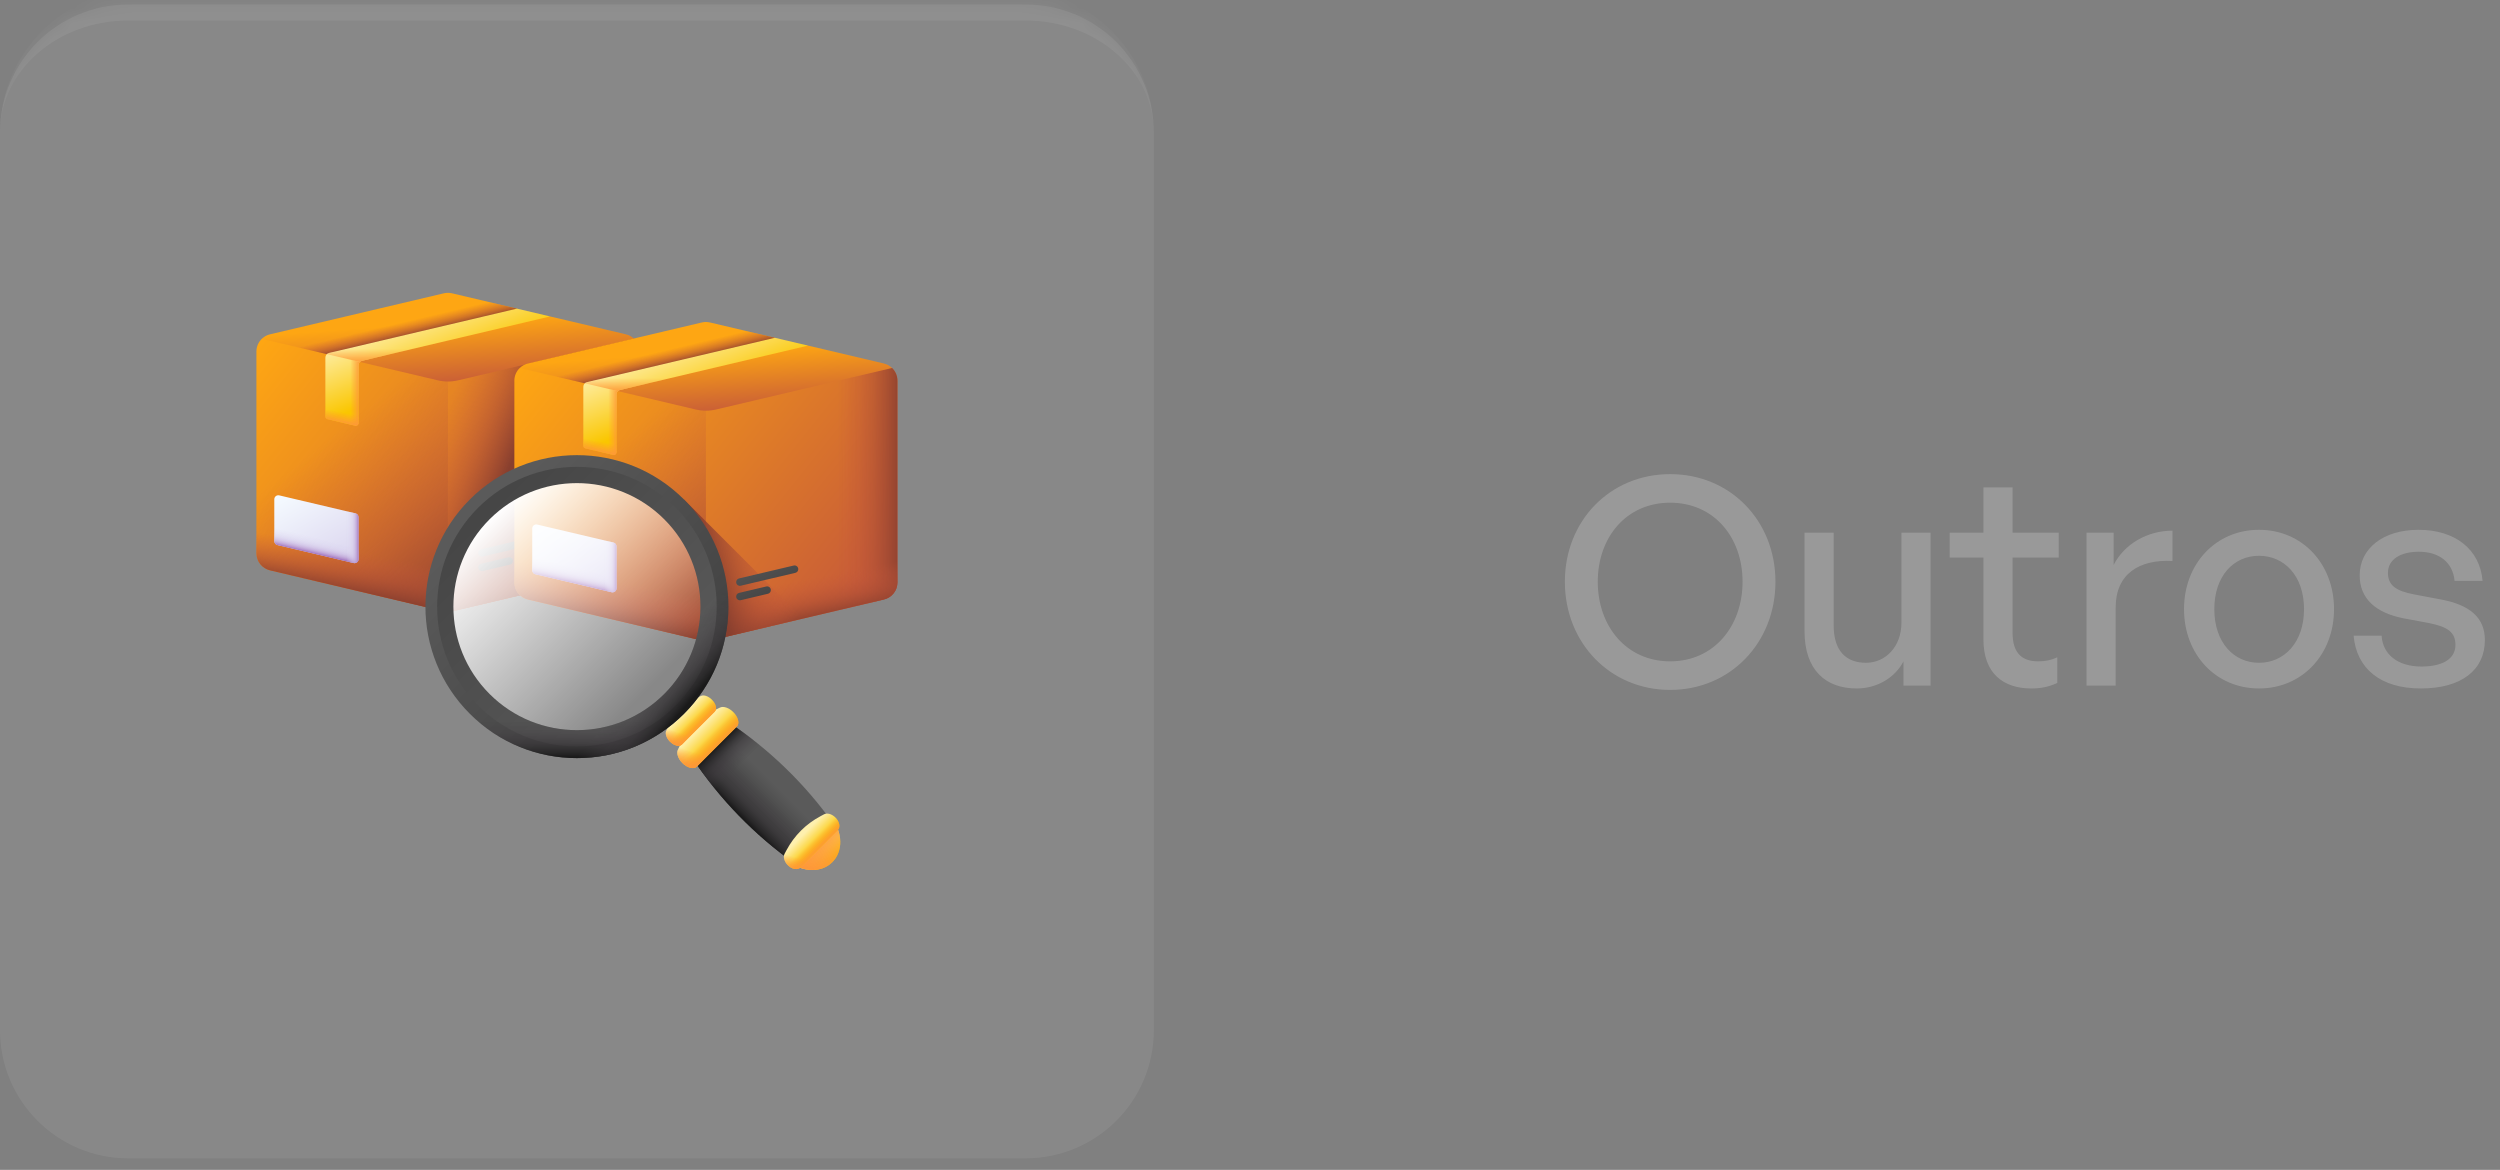 <svg xmlns="http://www.w3.org/2000/svg" width="156" height="73" viewBox="0 0 156 73" fill="none"><rect x="0" y="0" width="156" height="73" fill="#808080" stroke="none"/><mask id="path-1-inside-1_34127_2766" fill="white"><path d="M0 8.28C0 3.862 3.582 0.28 8 0.28H64C68.418 0.28 72 3.862 72 8.28V64.28C72 68.698 68.418 72.28 64 72.28H8C3.582 72.28 0 68.698 0 64.28V8.28Z"></path></mask><path d="M0 8.28C0 3.862 3.582 0.28 8 0.28H64C68.418 0.28 72 3.862 72 8.28V64.28C72 68.698 68.418 72.28 64 72.28H8C3.582 72.28 0 68.698 0 64.28V8.28Z" fill="white" fill-opacity="0.07"></path><path d="M0 8.28C0 3.309 4.029 -0.72 9 -0.72H63C67.971 -0.72 72 3.309 72 8.28C72 4.414 68.418 1.28 64 1.28H8C3.582 1.28 0 4.414 0 8.28ZM72 72.28H0H72ZM0 72.28V0.28V72.28ZM72 0.28V72.28V0.28Z" fill="white" fill-opacity="0.07" mask="url(#path-1-inside-1_34127_2766)"></path><g clip-path="url(#clip0_34127_2766)"><path d="M39.904 21.934V34.518C39.904 35.029 39.553 35.473 39.056 35.59L28.205 38.15C28.038 38.189 27.866 38.189 27.7 38.15L16.848 35.59C16.351 35.473 16 35.029 16 34.518V21.934C16 21.627 16.127 21.345 16.336 21.142H39.567V21.141C39.777 21.343 39.904 21.626 39.904 21.934Z" fill="url(#paint0_linear_34127_2766)"></path><path d="M39.904 21.934V34.518C39.904 35.029 39.553 35.472 39.056 35.59L28.205 38.15C28.122 38.169 28.037 38.178 27.952 38.178V21.142H39.567C39.777 21.344 39.904 21.626 39.904 21.934Z" fill="url(#paint1_linear_34127_2766)"></path><path d="M39.567 21.142H32.849V37.054L39.056 35.59C39.553 35.473 39.904 35.029 39.904 34.518V21.934C39.904 21.626 39.777 21.343 39.567 21.141V21.142Z" fill="url(#paint2_linear_34127_2766)"></path><path d="M27.952 21.142V38.178C27.867 38.178 27.783 38.169 27.7 38.149L16.848 35.59C16.351 35.472 16 35.029 16 34.518V21.934C16 21.627 16.127 21.344 16.336 21.142H27.952Z" fill="url(#paint3_linear_34127_2766)"></path><path d="M27.952 30.42V38.179C27.867 38.179 27.783 38.169 27.7 38.15L16.848 35.59C16.351 35.473 16 35.029 16 34.518V27.746L26.732 30.278C27.133 30.372 27.543 30.42 27.952 30.42Z" fill="url(#paint4_linear_34127_2766)"></path><path d="M27.952 30.42V38.179C28.037 38.179 28.121 38.169 28.205 38.15L39.056 35.59C39.553 35.473 39.904 35.029 39.904 34.518V27.746L29.172 30.278C28.771 30.372 28.361 30.42 27.952 30.42Z" fill="url(#paint5_linear_34127_2766)"></path><path d="M39.567 21.142L28.588 23.732C28.17 23.831 27.734 23.831 27.316 23.732L16.337 21.142C16.476 21.009 16.65 20.909 16.848 20.862L27.699 18.302C27.866 18.263 28.038 18.263 28.205 18.302L32.257 19.259V19.747H34.327L39.056 20.862C39.254 20.909 39.428 21.008 39.567 21.142Z" fill="url(#paint6_linear_34127_2766)"></path><path d="M32.257 19.259V19.747L21.339 22.322L16.337 21.142C16.476 21.009 16.65 20.909 16.848 20.862L27.699 18.302C27.866 18.263 28.038 18.263 28.205 18.302L32.257 19.259Z" fill="url(#paint7_linear_34127_2766)"></path><path d="M32.257 19.258L20.533 22.024C20.399 22.055 20.304 22.175 20.304 22.313L20.303 25.99C20.303 26.07 20.358 26.14 20.436 26.158L22.162 26.565C22.27 26.59 22.374 26.508 22.374 26.397V22.781C22.374 22.655 22.46 22.546 22.583 22.517L34.326 19.746L32.257 19.258Z" fill="url(#paint8_linear_34127_2766)"></path><path d="M25.881 21.739L22.583 22.517C22.534 22.528 22.491 22.553 22.457 22.585L20.395 22.099C20.433 22.063 20.48 22.036 20.533 22.023L23.81 21.25L25.881 21.739Z" fill="url(#paint9_linear_34127_2766)"></path><path d="M20.396 22.099L22.457 22.586C22.405 22.635 22.374 22.705 22.374 22.781V26.397C22.374 26.509 22.27 26.591 22.162 26.565L20.436 26.158C20.358 26.14 20.303 26.07 20.303 25.99L20.304 22.313C20.304 22.23 20.339 22.153 20.396 22.099Z" fill="url(#paint10_linear_34127_2766)"></path><path d="M20.303 24.22L20.303 25.99C20.303 26.07 20.358 26.14 20.436 26.158L22.161 26.565C22.27 26.591 22.374 26.509 22.374 26.397V24.22L20.303 24.22Z" fill="url(#paint11_linear_34127_2766)"></path><path d="M17.309 34.012L22.065 35.134C22.223 35.171 22.374 35.051 22.374 34.89V32.277C22.374 32.161 22.294 32.06 22.181 32.033L17.424 30.911C17.266 30.874 17.116 30.994 17.116 31.155V33.767C17.116 33.884 17.196 33.985 17.309 34.012Z" fill="url(#paint12_linear_34127_2766)"></path><path d="M17.116 31.896V33.768C17.116 33.884 17.196 33.985 17.309 34.012L22.065 35.134C22.223 35.171 22.374 35.051 22.374 34.89V33.136L17.116 31.896Z" fill="url(#paint13_linear_34127_2766)"></path><path d="M22.181 32.033L19.765 31.463V34.591L22.065 35.134C22.223 35.171 22.374 35.051 22.374 34.889V32.277C22.374 32.161 22.294 32.06 22.181 32.033Z" fill="url(#paint14_linear_34127_2766)"></path><path d="M29.841 34.499V34.504C29.841 34.653 29.98 34.763 30.125 34.729L33.538 33.924C33.642 33.899 33.716 33.806 33.716 33.699V33.694C33.716 33.545 33.577 33.435 33.432 33.469L30.019 34.274C29.915 34.299 29.841 34.392 29.841 34.499Z" fill="url(#paint15_linear_34127_2766)"></path><path d="M30.125 35.632L31.826 35.231C31.931 35.206 32.004 35.113 32.004 35.006V35.001C32.004 34.852 31.865 34.742 31.72 34.776L30.019 35.177C29.915 35.202 29.841 35.295 29.841 35.402V35.407C29.841 35.556 29.98 35.666 30.125 35.632Z" fill="url(#paint16_linear_34127_2766)"></path><path d="M56 23.754V36.338C56 36.849 55.649 37.292 55.152 37.41L44.3 39.969C44.134 40.008 43.962 40.008 43.795 39.969L32.944 37.41C32.447 37.292 32.096 36.849 32.096 36.338V23.754C32.096 23.447 32.223 23.165 32.432 22.962H55.663V22.961C55.873 23.163 56 23.446 56 23.754Z" fill="url(#paint17_linear_34127_2766)"></path><path d="M55.663 22.962H48.945V38.874L55.152 37.41C55.649 37.292 56 36.849 56 36.338V23.754C56 23.446 55.873 23.163 55.663 22.961V22.962Z" fill="url(#paint18_linear_34127_2766)"></path><path d="M44.048 22.962V39.998C43.963 39.998 43.879 39.989 43.795 39.969L32.944 37.409C32.447 37.292 32.096 36.849 32.096 36.338V23.753C32.096 23.446 32.223 23.164 32.432 22.962H44.048Z" fill="url(#paint19_linear_34127_2766)"></path><path d="M44.048 32.24V39.998C43.963 39.998 43.879 39.989 43.795 39.969L32.944 37.41C32.447 37.292 32.096 36.849 32.096 36.338V29.566L42.828 32.098C43.229 32.192 43.639 32.24 44.048 32.24Z" fill="url(#paint20_linear_34127_2766)"></path><path d="M44.048 32.24V39.998C44.133 39.998 44.217 39.989 44.3 39.969L55.152 37.41C55.649 37.292 56 36.849 56 36.338V29.566L45.268 32.098C44.867 32.192 44.457 32.24 44.048 32.24Z" fill="url(#paint21_linear_34127_2766)"></path><path d="M44.473 39.929L50.113 38.598L42.684 31.17V32.251C44.517 34.433 45.114 37.301 44.473 39.929Z" fill="url(#paint22_linear_34127_2766)"></path><path d="M55.663 22.962L44.684 25.552C44.266 25.651 43.83 25.651 43.412 25.552L32.433 22.962C32.572 22.828 32.746 22.729 32.944 22.682L43.795 20.122C43.962 20.083 44.134 20.083 44.301 20.122L48.352 21.078V21.566H50.422L55.152 22.682C55.35 22.729 55.524 22.828 55.663 22.962Z" fill="url(#paint23_linear_34127_2766)"></path><path d="M48.352 21.078V21.566L37.434 24.142L32.433 22.962C32.572 22.828 32.746 22.729 32.944 22.682L43.795 20.122C43.962 20.083 44.134 20.083 44.301 20.122L48.352 21.078Z" fill="url(#paint24_linear_34127_2766)"></path><path d="M48.352 21.078L36.629 23.844C36.495 23.875 36.4 23.995 36.4 24.133L36.399 27.81C36.399 27.89 36.454 27.96 36.532 27.978L38.257 28.385C38.366 28.41 38.47 28.328 38.47 28.217V24.601C38.47 24.475 38.556 24.366 38.678 24.337L50.422 21.566L48.352 21.078Z" fill="url(#paint25_linear_34127_2766)"></path><path d="M41.977 23.559L38.678 24.337C38.63 24.348 38.587 24.373 38.553 24.405L36.491 23.919C36.529 23.883 36.575 23.857 36.629 23.843L39.906 23.07L41.977 23.559Z" fill="url(#paint26_linear_34127_2766)"></path><path d="M36.491 23.919L38.553 24.405C38.501 24.455 38.47 24.525 38.47 24.601V28.217C38.47 28.328 38.366 28.411 38.257 28.385L36.532 27.978C36.454 27.96 36.399 27.89 36.399 27.81L36.4 24.133C36.4 24.049 36.435 23.973 36.491 23.919Z" fill="url(#paint27_linear_34127_2766)"></path><path d="M36.399 26.04L36.399 27.81C36.399 27.89 36.454 27.96 36.532 27.978L38.257 28.385C38.365 28.411 38.47 28.329 38.47 28.217V26.04L36.399 26.04Z" fill="url(#paint28_linear_34127_2766)"></path><path d="M33.405 35.831L38.161 36.954C38.319 36.991 38.47 36.871 38.47 36.709V34.097C38.47 33.981 38.39 33.88 38.276 33.853L33.52 32.731C33.362 32.694 33.211 32.813 33.211 32.975V35.587C33.211 35.704 33.291 35.805 33.405 35.831Z" fill="url(#paint29_linear_34127_2766)"></path><path d="M33.211 33.716V35.587C33.211 35.704 33.291 35.805 33.405 35.832L38.161 36.954C38.319 36.991 38.47 36.871 38.47 36.709V34.956L33.211 33.716Z" fill="url(#paint30_linear_34127_2766)"></path><path d="M38.276 33.853L35.861 33.283V36.411L38.161 36.954C38.319 36.991 38.47 36.871 38.47 36.709V34.097C38.47 33.981 38.39 33.88 38.276 33.853Z" fill="url(#paint31_linear_34127_2766)"></path><path d="M45.937 36.319V36.324C45.937 36.473 46.076 36.583 46.221 36.549L49.634 35.744C49.738 35.719 49.812 35.626 49.812 35.519V35.514C49.812 35.365 49.673 35.255 49.528 35.289L46.115 36.094C46.011 36.119 45.937 36.212 45.937 36.319Z" fill="url(#paint32_linear_34127_2766)"></path><path d="M46.221 37.452L47.922 37.05C48.026 37.026 48.1 36.933 48.1 36.826V36.82C48.1 36.671 47.961 36.561 47.816 36.596L46.115 36.997C46.011 37.022 45.937 37.114 45.937 37.222V37.227C45.937 37.376 46.076 37.486 46.221 37.452Z" fill="url(#paint33_linear_34127_2766)"></path><path d="M27.946 38.178C27.948 38.178 27.95 38.178 27.952 38.178V38.178C27.95 38.178 27.948 38.178 27.946 38.178Z" fill="url(#paint34_linear_34127_2766)"></path><path d="M27.825 38.171C27.865 38.176 27.905 38.178 27.946 38.178C27.905 38.178 27.865 38.176 27.825 38.171Z" fill="url(#paint35_linear_34127_2766)"></path><path d="M51.722 53.597L51.743 53.576C52.37 52.95 52.351 51.863 51.706 50.995C49.868 48.519 47.575 46.389 44.965 44.743L42.889 46.819C44.535 49.429 46.665 51.722 49.141 53.56C50.01 54.205 51.096 54.224 51.722 53.597Z" fill="url(#paint36_linear_34127_2766)"></path><path d="M52.042 53.15C51.968 53.307 51.869 53.45 51.743 53.576C51.736 53.583 51.729 53.59 51.723 53.597C51.095 54.224 50.009 54.204 49.141 53.56C46.666 51.722 44.535 49.429 42.889 46.819L44.3 45.407L52.042 53.15Z" fill="url(#paint37_linear_34127_2766)"></path><path d="M48.753 47.679C47.588 46.583 46.32 45.597 44.965 44.743L42.889 46.819C43.744 48.174 44.729 49.442 45.825 50.607L48.753 47.679Z" fill="url(#paint38_linear_34127_2766)"></path><path d="M49.211 53.766C50.126 54.444 51.269 54.464 51.929 53.804L51.95 53.782C52.61 53.123 52.59 51.979 51.912 51.065L49.211 53.766Z" fill="url(#paint39_linear_34127_2766)"></path><path d="M49.211 53.766C50.126 54.444 51.269 54.464 51.929 53.804L51.95 53.782C52.61 53.123 52.59 51.979 51.912 51.065L49.211 53.766Z" fill="url(#paint40_linear_34127_2766)"></path><path d="M49.211 53.766C50.126 54.444 51.269 54.464 51.929 53.804L51.95 53.782C52.61 53.123 52.59 51.979 51.912 51.065L49.211 53.766Z" fill="url(#paint41_linear_34127_2766)"></path><path d="M43.483 47.833L45.979 45.337C46.167 45.149 46.068 44.743 45.756 44.432C45.489 44.165 45.146 44.048 44.934 44.151L44.691 44.268C43.679 44.757 42.904 45.533 42.414 46.545L42.297 46.787C42.194 47 42.312 47.343 42.578 47.61C42.89 47.921 43.295 48.021 43.483 47.833Z" fill="url(#paint42_linear_34127_2766)"></path><path d="M43.483 47.833C43.295 48.021 42.89 47.921 42.578 47.61C42.312 47.343 42.194 47 42.297 46.788L42.414 46.545C42.659 46.039 42.975 45.592 43.356 45.21L44.731 46.585L43.483 47.833Z" fill="url(#paint43_linear_34127_2766)"></path><path d="M45.756 44.432C46.067 44.744 46.167 45.149 45.979 45.337L43.483 47.833C43.295 48.021 42.89 47.921 42.578 47.61C42.416 47.448 42.31 47.258 42.274 47.086L45.232 44.128C45.404 44.164 45.594 44.27 45.756 44.432Z" fill="url(#paint44_linear_34127_2766)"></path><path d="M42.549 46.459L44.605 44.403C44.76 44.248 44.678 43.914 44.421 43.658C44.202 43.438 43.919 43.342 43.744 43.426L43.544 43.523C42.711 43.926 42.072 44.564 41.669 45.398L41.573 45.598C41.488 45.773 41.584 46.056 41.804 46.275C42.06 46.532 42.394 46.614 42.549 46.459Z" fill="url(#paint45_linear_34127_2766)"></path><path d="M42.549 46.459C42.394 46.614 42.06 46.532 41.804 46.275C41.584 46.056 41.488 45.773 41.572 45.598L41.669 45.398C41.87 44.981 42.131 44.613 42.445 44.299L43.577 45.431L42.549 46.459Z" fill="url(#paint46_linear_34127_2766)"></path><path d="M44.421 43.658C44.678 43.914 44.76 44.248 44.605 44.403L42.549 46.459C42.394 46.614 42.061 46.532 41.804 46.275C41.671 46.142 41.583 45.985 41.553 45.843L43.989 43.407C44.131 43.437 44.288 43.525 44.421 43.658Z" fill="url(#paint47_linear_34127_2766)"></path><path d="M49.942 54.131L52.277 51.796C52.454 51.62 52.389 51.269 52.132 51.012C51.913 50.793 51.617 50.709 51.424 50.811L51.205 50.928C50.287 51.415 49.561 52.141 49.074 53.059L48.957 53.278C48.855 53.471 48.939 53.767 49.158 53.986C49.415 54.242 49.766 54.308 49.942 54.131Z" fill="url(#paint48_linear_34127_2766)"></path><path d="M49.942 54.131C49.766 54.308 49.415 54.243 49.158 53.986C48.939 53.767 48.855 53.471 48.957 53.278L49.074 53.059C49.317 52.599 49.62 52.189 49.977 51.831L51.109 52.964L49.942 54.131Z" fill="url(#paint49_linear_34127_2766)"></path><path d="M52.132 51.012C52.389 51.269 52.454 51.619 52.277 51.796L49.942 54.131C49.766 54.307 49.415 54.242 49.158 53.986C49.025 53.853 48.942 53.691 48.92 53.542L51.688 50.774C51.837 50.796 51.999 50.879 52.132 51.012Z" fill="url(#paint50_linear_34127_2766)"></path><path d="M42.168 31.686C38.761 28.28 33.239 28.28 29.832 31.686C26.426 35.093 26.426 40.615 29.832 44.021C33.239 47.428 38.761 47.428 42.168 44.021C45.573 40.615 45.573 35.093 42.168 31.686Z" fill="url(#paint51_linear_34127_2766)"></path><path d="M42.684 31.17C38.993 27.478 33.008 27.478 29.315 31.17C25.624 34.861 25.624 40.846 29.315 44.538C33.008 48.229 38.993 48.229 42.684 44.538C46.376 40.846 46.376 34.861 42.684 31.17ZM30.377 43.476C27.272 40.371 27.272 35.337 30.377 32.231C33.482 29.126 38.517 29.126 41.623 32.231C44.728 35.337 44.728 40.371 41.623 43.476C38.517 46.582 33.482 46.582 30.377 43.476Z" fill="url(#paint52_linear_34127_2766)"></path><path d="M42.168 31.686C38.761 28.28 33.239 28.28 29.832 31.686C26.426 35.093 26.426 40.615 29.832 44.021C33.239 47.428 38.761 47.428 42.168 44.021C45.573 40.615 45.573 35.093 42.168 31.686ZM41.45 43.304C38.44 46.314 33.559 46.314 30.549 43.304C27.539 40.294 27.539 35.414 30.549 32.404C33.559 29.394 38.44 29.394 41.45 32.404C44.461 35.414 44.461 40.294 41.45 43.304Z" fill="url(#paint53_linear_34127_2766)"></path><path d="M41.45 43.304C38.44 46.314 33.559 46.314 30.549 43.304C28.945 41.7 28.196 39.565 28.302 37.464H26.555C26.451 40.012 27.37 42.593 29.315 44.538C33.008 48.23 38.993 48.23 42.684 44.538C44.629 42.593 45.549 40.012 45.444 37.464H43.698C43.803 39.565 43.055 41.7 41.45 43.304Z" fill="url(#paint54_linear_34127_2766)"></path><path d="M43.708 37.853C43.708 42.11 40.257 45.561 36 45.561C33.731 45.561 31.692 44.581 30.281 43.021L29.046 44.256C30.774 46.131 33.249 47.306 36 47.306C41.221 47.306 45.453 43.074 45.453 37.853C45.453 35.103 44.278 32.627 42.403 30.9L41.168 32.135C42.728 33.545 43.708 35.584 43.708 37.853Z" fill="url(#paint55_linear_34127_2766)"></path></g><path d="M104.218 43.05C100.474 43.05 97.648 40.116 97.648 36.3C97.648 32.484 100.474 29.586 104.218 29.586C107.962 29.586 110.788 32.484 110.788 36.3C110.788 40.116 107.962 43.05 104.218 43.05ZM104.218 41.268C106.954 41.268 108.736 39.072 108.736 36.3C108.736 33.528 106.954 31.368 104.218 31.368C101.482 31.368 99.7 33.528 99.7 36.3C99.7 39.072 101.482 41.268 104.218 41.268ZM118.65 38.856V33.24H120.468V42.78H118.776V41.268C118.272 42.258 117.156 42.96 115.86 42.96C113.934 42.96 112.602 41.826 112.602 39.378V33.24H114.42V39.018C114.42 40.674 115.248 41.358 116.436 41.358C117.66 41.358 118.65 40.35 118.65 38.856ZM128.374 41.016V42.618C127.816 42.87 127.33 42.96 126.754 42.96C124.99 42.96 123.766 42.006 123.766 39.9V34.788H121.66V33.24H123.766V30.414H125.584V33.24H128.464V34.788H125.584V39.486C125.584 40.8 126.214 41.268 127.186 41.268C127.618 41.268 127.996 41.196 128.374 41.016ZM132.017 37.902V42.78H130.199V33.24H131.891V35.256C132.557 33.942 133.997 33.114 135.563 33.114V35.004C133.511 34.896 132.017 35.796 132.017 37.902ZM140.963 42.96C138.263 42.96 136.283 40.836 136.283 38.01C136.283 35.184 138.263 33.06 140.963 33.06C143.663 33.06 145.643 35.184 145.643 38.01C145.643 40.836 143.663 42.96 140.963 42.96ZM140.963 41.358C142.529 41.358 143.771 40.098 143.771 38.01C143.771 35.922 142.529 34.68 140.963 34.68C139.397 34.68 138.173 35.922 138.173 38.01C138.173 40.098 139.397 41.358 140.963 41.358ZM155.056 39.936C155.056 41.808 153.598 42.96 151.06 42.96C148.54 42.96 147.046 41.718 146.866 39.666H148.612C148.684 40.854 149.638 41.592 151.096 41.592C152.374 41.592 153.22 41.142 153.22 40.242C153.22 39.45 152.734 39.108 151.546 38.874L149.998 38.586C148.234 38.244 147.244 37.344 147.244 35.904C147.244 34.23 148.702 33.06 150.916 33.06C153.202 33.06 154.75 34.284 154.912 36.246H153.166C153.058 35.094 152.212 34.428 150.934 34.428C149.782 34.428 149.008 34.914 149.008 35.742C149.008 36.516 149.494 36.876 150.646 37.092L152.266 37.398C154.156 37.74 155.056 38.568 155.056 39.936Z" fill="#999999"></path><defs><linearGradient id="paint0_linear_34127_2766" x1="17.502" y1="19.852" x2="38.336" y2="36.553" gradientUnits="userSpaceOnUse"><stop stop-color="#FEA613"></stop><stop offset="1" stop-color="#C4573A"></stop></linearGradient><linearGradient id="paint1_linear_34127_2766" x1="27.273" y1="27.003" x2="31.895" y2="28.896" gradientUnits="userSpaceOnUse"><stop stop-color="#C4573A" stop-opacity="0"></stop><stop offset="0.235" stop-color="#BE5539" stop-opacity="0.235"></stop><stop offset="0.539" stop-color="#AE4E35" stop-opacity="0.539"></stop><stop offset="0.879" stop-color="#934330" stop-opacity="0.879"></stop><stop offset="1" stop-color="#883F2E"></stop></linearGradient><linearGradient id="paint2_linear_34127_2766" x1="36.181" y1="29.098" x2="40.233" y2="29.098" gradientUnits="userSpaceOnUse"><stop stop-color="#C4573A" stop-opacity="0"></stop><stop offset="0.235" stop-color="#BE5539" stop-opacity="0.235"></stop><stop offset="0.539" stop-color="#AE4E35" stop-opacity="0.539"></stop><stop offset="0.879" stop-color="#934330" stop-opacity="0.879"></stop><stop offset="1" stop-color="#883F2E"></stop></linearGradient><linearGradient id="paint3_linear_34127_2766" x1="21.075" y1="26.91" x2="29.615" y2="37.475" gradientUnits="userSpaceOnUse"><stop stop-color="#C4573A" stop-opacity="0"></stop><stop offset="0.235" stop-color="#BE5539" stop-opacity="0.235"></stop><stop offset="0.539" stop-color="#AE4E35" stop-opacity="0.539"></stop><stop offset="0.879" stop-color="#934330" stop-opacity="0.879"></stop><stop offset="1" stop-color="#883F2E"></stop></linearGradient><linearGradient id="paint4_linear_34127_2766" x1="21.716" y1="34.304" x2="21.21" y2="36.919" gradientUnits="userSpaceOnUse"><stop stop-color="#C4573A" stop-opacity="0"></stop><stop offset="0.235" stop-color="#BE5539" stop-opacity="0.235"></stop><stop offset="0.539" stop-color="#AE4E35" stop-opacity="0.539"></stop><stop offset="0.879" stop-color="#934330" stop-opacity="0.879"></stop><stop offset="1" stop-color="#883F2E"></stop></linearGradient><linearGradient id="paint5_linear_34127_2766" x1="34.188" y1="34.304" x2="34.694" y2="36.919" gradientUnits="userSpaceOnUse"><stop stop-color="#C4573A" stop-opacity="0"></stop><stop offset="0.235" stop-color="#BE5539" stop-opacity="0.235"></stop><stop offset="0.539" stop-color="#AE4E35" stop-opacity="0.539"></stop><stop offset="0.879" stop-color="#934330" stop-opacity="0.879"></stop><stop offset="1" stop-color="#883F2E"></stop></linearGradient><linearGradient id="paint6_linear_34127_2766" x1="27.872" y1="20.082" x2="28.189" y2="24.299" gradientUnits="userSpaceOnUse"><stop stop-color="#FEA613"></stop><stop offset="1" stop-color="#C4573A"></stop></linearGradient><linearGradient id="paint7_linear_34127_2766" x1="24.321" y1="20.299" x2="24.552" y2="21.27" gradientUnits="userSpaceOnUse"><stop stop-color="#C4573A" stop-opacity="0"></stop><stop offset="0.235" stop-color="#BE5539" stop-opacity="0.235"></stop><stop offset="0.539" stop-color="#AE4E35" stop-opacity="0.539"></stop><stop offset="0.879" stop-color="#934330" stop-opacity="0.879"></stop><stop offset="1" stop-color="#883F2E"></stop></linearGradient><linearGradient id="paint8_linear_34127_2766" x1="25.857" y1="19.334" x2="27.502" y2="23.341" gradientUnits="userSpaceOnUse"><stop stop-color="#FEF0AE"></stop><stop offset="1" stop-color="#FAC600"></stop></linearGradient><linearGradient id="paint9_linear_34127_2766" x1="23.139" y1="21.774" x2="23.139" y2="22.697" gradientUnits="userSpaceOnUse"><stop stop-color="#FE9738" stop-opacity="0"></stop><stop offset="1" stop-color="#FE9738"></stop></linearGradient><linearGradient id="paint10_linear_34127_2766" x1="21.863" y1="24.334" x2="22.502" y2="24.334" gradientUnits="userSpaceOnUse"><stop stop-color="#FE9738" stop-opacity="0"></stop><stop offset="1" stop-color="#FE9738"></stop></linearGradient><linearGradient id="paint11_linear_34127_2766" x1="21.271" y1="25.702" x2="21.144" y2="26.419" gradientUnits="userSpaceOnUse"><stop stop-color="#FE9738" stop-opacity="0"></stop><stop offset="1" stop-color="#FE9738"></stop></linearGradient><linearGradient id="paint12_linear_34127_2766" x1="18.233" y1="30.419" x2="21.168" y2="35.474" gradientUnits="userSpaceOnUse"><stop stop-color="#F5FBFF"></stop><stop offset="1" stop-color="#DBD5EF"></stop></linearGradient><linearGradient id="paint13_linear_34127_2766" x1="19.715" y1="33.539" x2="19.49" y2="34.518" gradientUnits="userSpaceOnUse"><stop stop-color="#DBD5EF" stop-opacity="0"></stop><stop offset="0.285" stop-color="#D9D2EE" stop-opacity="0.285"></stop><stop offset="0.474" stop-color="#D4C9E9" stop-opacity="0.474"></stop><stop offset="0.635" stop-color="#CBBAE2" stop-opacity="0.635"></stop><stop offset="0.779" stop-color="#BFA5D7" stop-opacity="0.78"></stop><stop offset="0.913" stop-color="#AF8ACA" stop-opacity="0.913"></stop><stop offset="1" stop-color="#A274BF"></stop></linearGradient><linearGradient id="paint14_linear_34127_2766" x1="21.62" y1="33.302" x2="22.384" y2="33.302" gradientUnits="userSpaceOnUse"><stop stop-color="#DBD5EF" stop-opacity="0"></stop><stop offset="0.285" stop-color="#D9D2EE" stop-opacity="0.285"></stop><stop offset="0.474" stop-color="#D4C9E9" stop-opacity="0.474"></stop><stop offset="0.635" stop-color="#CBBAE2" stop-opacity="0.635"></stop><stop offset="0.779" stop-color="#BFA5D7" stop-opacity="0.78"></stop><stop offset="0.913" stop-color="#AF8ACA" stop-opacity="0.913"></stop><stop offset="1" stop-color="#A274BF"></stop></linearGradient><linearGradient id="paint15_linear_34127_2766" x1="30.863" y1="32.251" x2="32.409" y2="35.372" gradientUnits="userSpaceOnUse"><stop stop-color="#5A5A5A"></stop><stop offset="1" stop-color="#444444"></stop></linearGradient><linearGradient id="paint16_linear_34127_2766" x1="29.736" y1="32.809" x2="31.282" y2="35.93" gradientUnits="userSpaceOnUse"><stop stop-color="#5A5A5A"></stop><stop offset="1" stop-color="#444444"></stop></linearGradient><linearGradient id="paint17_linear_34127_2766" x1="33.598" y1="21.672" x2="54.432" y2="38.373" gradientUnits="userSpaceOnUse"><stop stop-color="#FEA613"></stop><stop offset="1" stop-color="#C4573A"></stop></linearGradient><linearGradient id="paint18_linear_34127_2766" x1="52.277" y1="30.917" x2="56.329" y2="30.917" gradientUnits="userSpaceOnUse"><stop stop-color="#C4573A" stop-opacity="0"></stop><stop offset="0.235" stop-color="#BE5539" stop-opacity="0.235"></stop><stop offset="0.539" stop-color="#AE4E35" stop-opacity="0.539"></stop><stop offset="0.879" stop-color="#934330" stop-opacity="0.879"></stop><stop offset="1" stop-color="#883F2E"></stop></linearGradient><linearGradient id="paint19_linear_34127_2766" x1="37.171" y1="28.73" x2="45.711" y2="39.294" gradientUnits="userSpaceOnUse"><stop stop-color="#C4573A" stop-opacity="0"></stop><stop offset="0.235" stop-color="#BE5539" stop-opacity="0.235"></stop><stop offset="0.539" stop-color="#AE4E35" stop-opacity="0.539"></stop><stop offset="0.879" stop-color="#934330" stop-opacity="0.879"></stop><stop offset="1" stop-color="#883F2E"></stop></linearGradient><linearGradient id="paint20_linear_34127_2766" x1="37.812" y1="36.124" x2="37.306" y2="38.739" gradientUnits="userSpaceOnUse"><stop stop-color="#C4573A" stop-opacity="0"></stop><stop offset="0.235" stop-color="#BE5539" stop-opacity="0.235"></stop><stop offset="0.539" stop-color="#AE4E35" stop-opacity="0.539"></stop><stop offset="0.879" stop-color="#934330" stop-opacity="0.879"></stop><stop offset="1" stop-color="#883F2E"></stop></linearGradient><linearGradient id="paint21_linear_34127_2766" x1="50.284" y1="36.124" x2="50.79" y2="38.739" gradientUnits="userSpaceOnUse"><stop stop-color="#C4573A" stop-opacity="0"></stop><stop offset="0.235" stop-color="#BE5539" stop-opacity="0.235"></stop><stop offset="0.539" stop-color="#AE4E35" stop-opacity="0.539"></stop><stop offset="0.879" stop-color="#934330" stop-opacity="0.879"></stop><stop offset="1" stop-color="#883F2E"></stop></linearGradient><linearGradient id="paint22_linear_34127_2766" x1="48.675" y1="34.242" x2="44.331" y2="35.467" gradientUnits="userSpaceOnUse"><stop stop-color="#C4573A" stop-opacity="0"></stop><stop offset="0.235" stop-color="#BE5539" stop-opacity="0.235"></stop><stop offset="0.539" stop-color="#AE4E35" stop-opacity="0.539"></stop><stop offset="0.879" stop-color="#934330" stop-opacity="0.879"></stop><stop offset="1" stop-color="#883F2E"></stop></linearGradient><linearGradient id="paint23_linear_34127_2766" x1="43.968" y1="21.901" x2="44.285" y2="26.119" gradientUnits="userSpaceOnUse"><stop stop-color="#FEA613"></stop><stop offset="1" stop-color="#C4573A"></stop></linearGradient><linearGradient id="paint24_linear_34127_2766" x1="40.416" y1="22.119" x2="40.648" y2="23.089" gradientUnits="userSpaceOnUse"><stop stop-color="#C4573A" stop-opacity="0"></stop><stop offset="0.235" stop-color="#BE5539" stop-opacity="0.235"></stop><stop offset="0.539" stop-color="#AE4E35" stop-opacity="0.539"></stop><stop offset="0.879" stop-color="#934330" stop-opacity="0.879"></stop><stop offset="1" stop-color="#883F2E"></stop></linearGradient><linearGradient id="paint25_linear_34127_2766" x1="41.953" y1="21.154" x2="43.598" y2="25.161" gradientUnits="userSpaceOnUse"><stop stop-color="#FEF0AE"></stop><stop offset="1" stop-color="#FAC600"></stop></linearGradient><linearGradient id="paint26_linear_34127_2766" x1="39.234" y1="23.594" x2="39.234" y2="24.517" gradientUnits="userSpaceOnUse"><stop stop-color="#FE9738" stop-opacity="0"></stop><stop offset="1" stop-color="#FE9738"></stop></linearGradient><linearGradient id="paint27_linear_34127_2766" x1="37.959" y1="26.154" x2="38.597" y2="26.154" gradientUnits="userSpaceOnUse"><stop stop-color="#FE9738" stop-opacity="0"></stop><stop offset="1" stop-color="#FE9738"></stop></linearGradient><linearGradient id="paint28_linear_34127_2766" x1="37.367" y1="27.522" x2="37.24" y2="28.239" gradientUnits="userSpaceOnUse"><stop stop-color="#FE9738" stop-opacity="0"></stop><stop offset="1" stop-color="#FE9738"></stop></linearGradient><linearGradient id="paint29_linear_34127_2766" x1="34.329" y1="32.239" x2="37.264" y2="37.294" gradientUnits="userSpaceOnUse"><stop stop-color="#F5FBFF"></stop><stop offset="1" stop-color="#DBD5EF"></stop></linearGradient><linearGradient id="paint30_linear_34127_2766" x1="35.81" y1="35.359" x2="35.586" y2="36.337" gradientUnits="userSpaceOnUse"><stop stop-color="#DBD5EF" stop-opacity="0"></stop><stop offset="0.285" stop-color="#D9D2EE" stop-opacity="0.285"></stop><stop offset="0.474" stop-color="#D4C9E9" stop-opacity="0.474"></stop><stop offset="0.635" stop-color="#CBBAE2" stop-opacity="0.635"></stop><stop offset="0.779" stop-color="#BFA5D7" stop-opacity="0.78"></stop><stop offset="0.913" stop-color="#AF8ACA" stop-opacity="0.913"></stop><stop offset="1" stop-color="#A274BF"></stop></linearGradient><linearGradient id="paint31_linear_34127_2766" x1="37.716" y1="35.122" x2="38.48" y2="35.122" gradientUnits="userSpaceOnUse"><stop stop-color="#DBD5EF" stop-opacity="0"></stop><stop offset="0.285" stop-color="#D9D2EE" stop-opacity="0.285"></stop><stop offset="0.474" stop-color="#D4C9E9" stop-opacity="0.474"></stop><stop offset="0.635" stop-color="#CBBAE2" stop-opacity="0.635"></stop><stop offset="0.779" stop-color="#BFA5D7" stop-opacity="0.78"></stop><stop offset="0.913" stop-color="#AF8ACA" stop-opacity="0.913"></stop><stop offset="1" stop-color="#A274BF"></stop></linearGradient><linearGradient id="paint32_linear_34127_2766" x1="46.959" y1="34.071" x2="48.505" y2="37.191" gradientUnits="userSpaceOnUse"><stop stop-color="#5A5A5A"></stop><stop offset="1" stop-color="#444444"></stop></linearGradient><linearGradient id="paint33_linear_34127_2766" x1="45.832" y1="34.629" x2="47.378" y2="37.75" gradientUnits="userSpaceOnUse"><stop stop-color="#5A5A5A"></stop><stop offset="1" stop-color="#444444"></stop></linearGradient><linearGradient id="paint34_linear_34127_2766" x1="27.947" y1="38.176" x2="27.951" y2="38.18" gradientUnits="userSpaceOnUse"><stop stop-color="#FEA613"></stop><stop offset="1" stop-color="#C4573A"></stop></linearGradient><linearGradient id="paint35_linear_34127_2766" x1="27.847" y1="38.144" x2="27.923" y2="38.205" gradientUnits="userSpaceOnUse"><stop stop-color="#FEA613"></stop><stop offset="1" stop-color="#C4573A"></stop></linearGradient><linearGradient id="paint36_linear_34127_2766" x1="48.444" y1="49.069" x2="47.189" y2="50.324" gradientUnits="userSpaceOnUse"><stop stop-color="#5A5A5A"></stop><stop offset="1" stop-color="#444444"></stop></linearGradient><linearGradient id="paint37_linear_34127_2766" x1="47.925" y1="49.589" x2="46.415" y2="51.099" gradientUnits="userSpaceOnUse"><stop stop-color="#433F43" stop-opacity="0"></stop><stop offset="0.344" stop-color="#403C40" stop-opacity="0.344"></stop><stop offset="0.622" stop-color="#363336" stop-opacity="0.622"></stop><stop offset="0.876" stop-color="#252425" stop-opacity="0.876"></stop><stop offset="1" stop-color="#1A1A1A"></stop></linearGradient><linearGradient id="paint38_linear_34127_2766" x1="46.064" y1="47.918" x2="44.725" y2="46.579" gradientUnits="userSpaceOnUse"><stop stop-color="#433F43" stop-opacity="0"></stop><stop offset="0.344" stop-color="#403C40" stop-opacity="0.344"></stop><stop offset="0.622" stop-color="#363336" stop-opacity="0.622"></stop><stop offset="0.876" stop-color="#252425" stop-opacity="0.876"></stop><stop offset="1" stop-color="#1A1A1A"></stop></linearGradient><linearGradient id="paint39_linear_34127_2766" x1="50.84" y1="52.693" x2="51.801" y2="53.655" gradientUnits="userSpaceOnUse"><stop stop-color="#FEF0AE"></stop><stop offset="1" stop-color="#FAC600"></stop></linearGradient><linearGradient id="paint40_linear_34127_2766" x1="52.148" y1="54.002" x2="50.824" y2="52.678" gradientUnits="userSpaceOnUse"><stop stop-color="#FE9738" stop-opacity="0"></stop><stop offset="1" stop-color="#FE9738"></stop></linearGradient><linearGradient id="paint41_linear_34127_2766" x1="50.876" y1="52.109" x2="50.765" y2="54.308" gradientUnits="userSpaceOnUse"><stop stop-color="#FE9738" stop-opacity="0"></stop><stop offset="1" stop-color="#FE9738"></stop></linearGradient><linearGradient id="paint42_linear_34127_2766" x1="43.614" y1="45.416" x2="44.607" y2="46.41" gradientUnits="userSpaceOnUse"><stop stop-color="#FEF0AE"></stop><stop offset="1" stop-color="#FAC600"></stop></linearGradient><linearGradient id="paint43_linear_34127_2766" x1="43.441" y1="46.963" x2="43.141" y2="47.875" gradientUnits="userSpaceOnUse"><stop stop-color="#FE9738" stop-opacity="0"></stop><stop offset="1" stop-color="#FE9738"></stop></linearGradient><linearGradient id="paint44_linear_34127_2766" x1="44.176" y1="45.979" x2="44.798" y2="46.601" gradientUnits="userSpaceOnUse"><stop stop-color="#FE9738" stop-opacity="0"></stop><stop offset="1" stop-color="#FE9738"></stop></linearGradient><linearGradient id="paint45_linear_34127_2766" x1="42.662" y1="44.465" x2="43.48" y2="45.283" gradientUnits="userSpaceOnUse"><stop stop-color="#FEF0AE"></stop><stop offset="1" stop-color="#FAC600"></stop></linearGradient><linearGradient id="paint46_linear_34127_2766" x1="42.519" y1="45.739" x2="42.272" y2="46.49" gradientUnits="userSpaceOnUse"><stop stop-color="#FE9738" stop-opacity="0"></stop><stop offset="1" stop-color="#FE9738"></stop></linearGradient><linearGradient id="paint47_linear_34127_2766" x1="43.125" y1="44.928" x2="43.637" y2="45.44" gradientUnits="userSpaceOnUse"><stop stop-color="#FE9738" stop-opacity="0"></stop><stop offset="1" stop-color="#FE9738"></stop></linearGradient><linearGradient id="paint48_linear_34127_2766" x1="50.041" y1="52.149" x2="50.859" y2="52.967" gradientUnits="userSpaceOnUse"><stop stop-color="#FEF0AE"></stop><stop offset="1" stop-color="#FAC600"></stop></linearGradient><linearGradient id="paint49_linear_34127_2766" x1="49.801" y1="53.52" x2="49.573" y2="54.363" gradientUnits="userSpaceOnUse"><stop stop-color="#FE9738" stop-opacity="0"></stop><stop offset="1" stop-color="#FE9738"></stop></linearGradient><linearGradient id="paint50_linear_34127_2766" x1="50.504" y1="52.612" x2="51.016" y2="53.124" gradientUnits="userSpaceOnUse"><stop stop-color="#FE9738" stop-opacity="0"></stop><stop offset="1" stop-color="#FE9738"></stop></linearGradient><linearGradient id="paint51_linear_34127_2766" x1="40.829" y1="42.683" x2="30.556" y2="32.41" gradientUnits="userSpaceOnUse"><stop stop-color="white" stop-opacity="0"></stop><stop offset="1" stop-color="white"></stop></linearGradient><linearGradient id="paint52_linear_34127_2766" x1="30.218" y1="32.072" x2="40.648" y2="42.502" gradientUnits="userSpaceOnUse"><stop stop-color="#5A5A5A"></stop><stop offset="1" stop-color="#444444"></stop></linearGradient><linearGradient id="paint53_linear_34127_2766" x1="42.105" y1="43.959" x2="28.966" y2="30.82" gradientUnits="userSpaceOnUse"><stop stop-color="#5A5A5A"></stop><stop offset="1" stop-color="#444444"></stop></linearGradient><linearGradient id="paint54_linear_34127_2766" x1="36" y1="44.927" x2="36" y2="47.24" gradientUnits="userSpaceOnUse"><stop stop-color="#433F43" stop-opacity="0"></stop><stop offset="0.344" stop-color="#403C40" stop-opacity="0.344"></stop><stop offset="0.622" stop-color="#363336" stop-opacity="0.622"></stop><stop offset="0.876" stop-color="#252425" stop-opacity="0.876"></stop><stop offset="1" stop-color="#1A1A1A"></stop></linearGradient><linearGradient id="paint55_linear_34127_2766" x1="40.639" y1="41.896" x2="42.941" y2="43.901" gradientUnits="userSpaceOnUse"><stop stop-color="#433F43" stop-opacity="0"></stop><stop offset="0.344" stop-color="#403C40" stop-opacity="0.344"></stop><stop offset="0.622" stop-color="#363336" stop-opacity="0.622"></stop><stop offset="0.876" stop-color="#252425" stop-opacity="0.876"></stop><stop offset="1" stop-color="#1A1A1A"></stop></linearGradient><clipPath id="clip0_34127_2766"><rect width="40" height="40" fill="white" transform="translate(16 16.28)"></rect></clipPath></defs></svg>